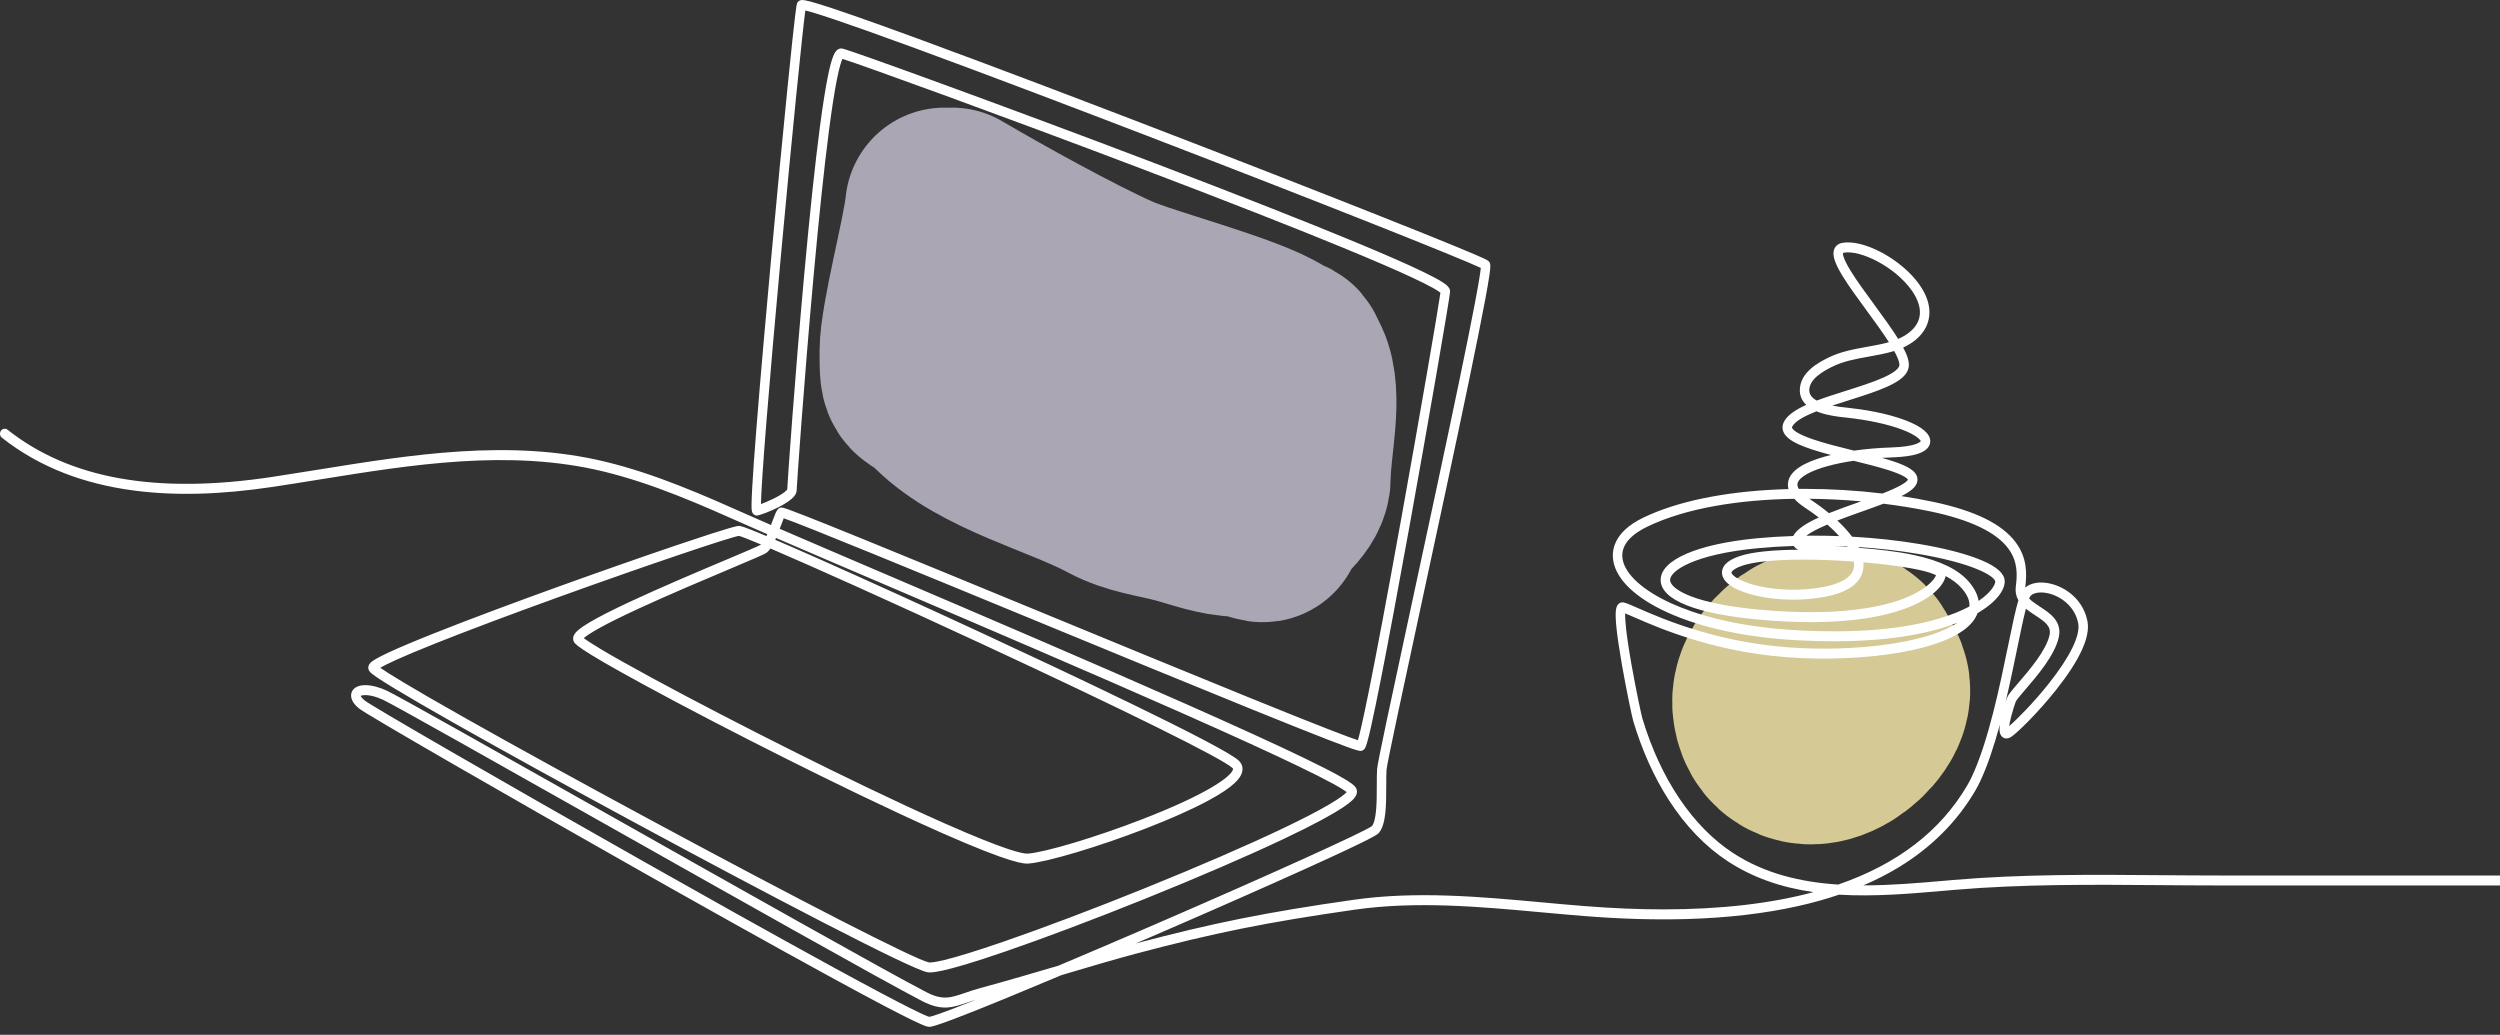 <?xml version="1.0" encoding="UTF-8"?> <svg xmlns="http://www.w3.org/2000/svg" width="302" height="125" viewBox="0 0 302 125" fill="none"><rect x="0" y="0" width="302" height="125" fill="#333333" stroke="none"/><path d="M222.278 82.055C222.056 79.405 216.596 82.245 217.024 85.116C217.714 89.741 223.99 84.605 222.865 82.929" stroke="#D5C995" stroke-width="30" stroke-linecap="round"></path><path d="M114.095 25C113.748 28.682 111 38.79 111 42.5C111 47.199 111.158 45.1 114.095 48C119.255 53.096 128.624 55.321 134.629 58.553C137.136 59.903 139.944 60.21 142.59 60.911C144.848 61.509 147.386 62.501 149.714 62.501C151.129 62.501 153.905 64 152 62.501C153.534 61.544 156 59.586 156 57.676C156 53.812 157.556 47.798 156 44.5C155.016 42.415 155.635 43.638 153.905 42.5C150.271 40.109 138.345 37.085 134.442 35.362C129.213 33.053 119.987 27.936 115 25" stroke="#ABA6B4" stroke-width="24" stroke-linecap="round"></path><path d="M112.25 124.039C111.941 124.039 111.365 124.039 100.653 118.199C93.278 114.178 84.078 109.01 77.66 105.383C61.072 96.009 44.443 86.411 43.442 85.634C42.126 84.611 42.38 83.784 42.55 83.476C43.067 82.542 44.795 82.529 46.753 83.446C48.076 84.065 59.606 90.57 72.957 98.102C88.947 107.123 107.071 117.348 111.886 119.844C113.867 120.871 114.823 120.542 116.558 119.945C117.076 119.767 117.663 119.565 118.345 119.379C121.705 118.467 124.95 117.513 127.869 116.649C131.348 115.183 135.216 113.53 139.231 111.794C153.241 105.736 164.834 100.483 165.739 99.784C166.313 99.045 166.315 96.66 166.316 94.913C166.317 94.167 166.317 93.463 166.355 92.899C166.408 92.13 167.921 85.083 170.591 72.695C172.443 64.105 174.541 54.369 176.173 46.526C177.063 42.249 177.716 39.007 178.17 36.616C178.693 33.862 178.844 32.785 178.882 32.364C176.627 31.274 159.628 24.502 138.406 16.341C130.765 13.403 119.757 9.203 110.709 5.882C101.241 2.408 98.229 1.484 97.284 1.266C96.938 3.801 95.703 16.002 94.328 30.946C92.868 46.814 91.963 58.125 91.925 60.893C92.327 60.745 92.859 60.524 93.396 60.261C94.751 59.596 95.049 59.205 95.1 59.123C95.138 58.074 96.024 45.523 97.148 33.179C97.823 25.773 98.46 19.774 99.042 15.351C99.387 12.734 99.715 10.654 100.017 9.169C100.49 6.846 100.83 6.294 101.126 6.043C101.319 5.879 101.55 5.818 101.776 5.87C103.037 6.162 122.037 13.069 139.262 19.625C149.539 23.536 157.804 26.787 163.828 29.288C167.322 30.739 170.025 31.925 171.861 32.812C172.857 33.292 173.621 33.697 174.132 34.014C174.686 34.357 175.222 34.738 175.166 35.285C175.048 36.459 172.659 50.342 170.283 63.479C168.93 70.964 167.746 77.301 166.859 81.806C166.344 84.422 165.921 86.462 165.602 87.868C165.43 88.627 165.284 89.217 165.169 89.621C164.998 90.227 164.884 90.527 164.589 90.658C164.324 90.776 164.214 90.825 160.433 89.361C158.305 88.537 155.306 87.34 151.264 85.702C143.797 82.675 134.114 78.686 124.75 74.827C111.163 69.228 97.14 63.45 94.675 62.61C94.577 62.846 94.453 63.177 94.346 63.464C94.294 63.605 94.242 63.744 94.19 63.879C97.644 65.375 102.365 67.392 107.592 69.626C118.579 74.321 132.252 80.164 143.355 85.084C149.38 87.754 154.108 89.915 157.408 91.507C159.264 92.401 160.723 93.143 161.746 93.711C163.292 94.569 163.645 94.918 163.797 95.167C163.886 95.313 164.058 95.708 163.734 96.221C163.507 96.582 162.816 97.679 155.011 101.372C150.626 103.447 144.706 106.002 138.342 108.567C132.199 111.042 126.199 113.306 121.449 114.94C113.433 117.699 112.366 117.504 112.016 117.441C109.925 117.06 91.887 107.585 77.076 99.586C68.627 95.023 60.751 90.686 54.9 87.372C51.775 85.602 49.321 84.177 47.609 83.138C46.704 82.589 46.002 82.145 45.522 81.818C44.727 81.275 44.572 81.083 44.508 80.831C44.477 80.707 44.453 80.46 44.644 80.198C44.839 79.93 45.244 79.374 52.198 76.6C56.962 74.699 62.87 72.526 66.988 71.037C72.084 69.194 77.475 67.303 81.778 65.847C88.632 63.529 89.116 63.529 89.275 63.529C89.421 63.529 89.672 63.528 92.587 64.756C92.621 64.682 92.655 64.606 92.689 64.528C91.727 64.11 90.888 63.742 90.195 63.433C84.626 60.956 78.869 58.395 72.838 56.941C61.555 54.22 49.841 56.11 38.513 57.939C36.715 58.229 34.855 58.529 33.043 58.802C26.623 59.77 21.065 59.914 16.05 59.239C13.085 58.841 10.302 58.143 7.779 57.164C5.011 56.09 2.47 54.647 0.228 52.874C-0.024 52.675 -0.075 52.298 0.114 52.032C0.304 51.767 0.662 51.713 0.914 51.912C8.433 57.858 18.89 59.722 32.881 57.612C34.688 57.339 36.544 57.04 38.34 56.75C49.774 54.905 61.597 52.996 73.093 55.769C79.221 57.247 85.025 59.829 90.639 62.325C91.333 62.634 92.172 63.002 93.135 63.421C93.189 63.278 93.239 63.144 93.284 63.024C93.621 62.12 93.779 61.711 93.987 61.492C94.24 61.226 94.555 61.32 94.744 61.377C94.873 61.416 95.051 61.476 95.288 61.561C95.726 61.718 96.373 61.964 97.213 62.292C98.762 62.898 100.987 63.791 104.014 65.022C109.659 67.317 117.192 70.421 125.167 73.707C134.3 77.47 143.744 81.362 151.134 84.36C159.854 87.899 163.043 89.104 164.037 89.418C164.393 88.228 165.558 83.221 169.295 62.514C171.506 50.263 173.725 37.389 174.005 35.36C173.773 35.163 173.018 34.66 170.574 33.519C168.583 32.59 165.78 31.381 162.241 29.924C156.111 27.401 147.901 24.184 137.839 20.362C120.848 13.908 104.138 7.851 101.767 7.112C101.646 7.361 101.413 8.005 101.091 9.632C100.796 11.124 100.475 13.195 100.138 15.788C99.563 20.205 98.934 26.155 98.269 33.474C97.094 46.405 96.247 58.683 96.24 59.178C96.24 59.63 95.993 60.278 94.068 61.256C93.086 61.755 91.961 62.182 91.527 62.268C91.321 62.308 91.108 62.228 90.971 62.059C90.811 61.861 90.777 61.637 90.788 60.86C90.795 60.388 90.823 59.707 90.871 58.838C90.962 57.216 91.126 54.89 91.36 51.924C91.882 45.289 92.623 37.02 93.152 31.252C93.821 23.974 94.545 16.412 95.139 10.504C96.1 0.942 96.227 0.572 96.274 0.433C96.349 0.214 96.532 0.058 96.763 0.015C97.094 -0.045 97.71 -0.157 110.832 4.654C119.974 8.006 131.18 12.282 138.971 15.278C148.821 19.066 158.962 23.022 166.795 26.131C170.696 27.68 173.798 28.928 176.013 29.841C179.671 31.348 179.755 31.455 179.881 31.616C180.075 31.864 180.081 32.157 179.918 33.27C179.817 33.959 179.645 34.958 179.405 36.239C178.972 38.562 178.323 41.802 177.421 46.145C175.771 54.095 173.611 64.118 171.705 72.961C169.565 82.89 167.543 92.269 167.494 92.985C167.459 93.506 167.459 94.19 167.458 94.914C167.456 97.194 167.454 99.553 166.577 100.602C166.422 100.788 166.133 101.134 157.83 104.895C152.978 107.093 146.59 109.911 139.844 112.829C138.954 113.214 138.071 113.595 137.198 113.97C146.593 111.481 153.047 110.189 163.499 108.698C171.084 107.615 178.792 108.321 186.247 109.003C187.966 109.161 189.744 109.324 191.488 109.461C194.8 109.722 197.955 109.853 200.945 109.853C207.856 109.853 213.901 109.157 219.07 107.768C215.073 107.194 211.682 105.975 208.76 104.071C206.027 102.289 203.614 99.788 201.588 96.636C199.808 93.867 198.367 90.672 197.307 87.139C197.182 86.722 196.498 83.556 195.934 80.333C195.613 78.505 195.391 77.001 195.272 75.862C195.069 73.913 195.194 73.328 195.461 73.014C195.632 72.812 195.883 72.723 196.132 72.775C196.465 72.846 196.991 73.076 197.861 73.457C200.882 74.781 207.956 77.88 217.649 78.296C225.873 78.649 233.334 77.363 236.419 75.245C235.827 75.474 235.2 75.688 234.539 75.884C229.969 77.241 224.053 77.729 216.956 77.333C210.856 76.992 205.48 75.831 201.409 73.975C197.613 72.244 195.298 70.049 194.891 67.796C194.673 66.585 194.854 64.291 198.524 62.525C202.588 60.569 208.285 59.39 215 59.116C215.35 59.102 215.702 59.09 216.054 59.081C215.959 58.742 215.955 58.403 216.042 58.064C216.354 56.846 217.862 55.86 220.524 55.131C220.737 55.073 220.956 55.017 221.18 54.962C217.908 54.087 215.9 53.322 215.432 52.156C215.265 51.738 215.301 51.297 215.538 50.881C215.976 50.112 216.938 49.479 218.194 48.911C217.579 48.328 217.417 47.676 217.418 47.148C217.423 44.939 219.772 43.753 220.775 43.247C222.307 42.474 223.955 42.179 225.548 41.894C226.423 41.738 227.326 41.576 228.184 41.337C227.434 40.163 226.442 38.811 225.481 37.501C224.432 36.069 223.347 34.59 222.593 33.362C221.62 31.774 221.314 30.802 221.571 30.11C221.66 29.871 221.906 29.453 222.555 29.337C223.8 29.116 225.565 29.559 227.396 30.554C229.212 31.541 230.835 32.928 231.85 34.362C233.117 36.151 233.407 37.908 232.69 39.444C232.098 40.712 230.942 41.502 229.906 41.98C230.434 42.977 230.675 43.765 230.565 44.376C230.407 45.255 229.606 45.976 227.967 46.715C226.68 47.295 224.988 47.831 223.351 48.349C222.689 48.559 222.006 48.775 221.339 48.998C222 49.127 222.631 49.194 223.038 49.237L223.119 49.246C225.096 49.457 227.942 49.9 230.281 50.812C232.231 51.572 233.204 52.425 233.173 53.346C233.158 53.787 232.902 54.395 231.77 54.789C231.008 55.054 229.912 55.211 228.514 55.255C228.119 55.268 227.725 55.286 227.332 55.31C229.456 55.908 230.82 56.453 231.363 57.163C231.612 57.49 231.693 57.876 231.589 58.25C231.419 58.863 230.775 59.385 229.684 59.929C230.967 60.123 232.226 60.349 233.45 60.606C238.561 61.678 241.851 63.288 243.507 65.528C244.87 67.372 244.866 69.238 244.646 70.983C245.314 70.408 246.403 70.218 247.63 70.489C248.649 70.715 249.641 71.233 250.424 71.948C251.342 72.788 251.946 73.87 252.17 75.078C252.517 76.951 251.237 79.735 248.365 83.353C246.143 86.151 243.701 88.498 243.015 88.972C242.442 89.367 242.061 89.175 241.885 89.025C241.576 88.761 241.477 88.316 241.58 87.534C240.901 90.047 240.115 92.46 239.194 94.412C239.025 94.77 238.836 95.128 238.615 95.507C236.431 99.242 233.331 102.35 229.401 104.746C228.07 105.557 226.632 106.294 225.095 106.953C225.125 106.953 225.154 106.953 225.183 106.953C228.47 106.953 231.762 106.666 234.899 106.393C235.26 106.362 235.619 106.33 235.977 106.3C244.274 105.587 252.726 105.655 260.899 105.721C263.294 105.741 265.77 105.761 268.202 105.761H317.429C317.744 105.761 318 106.03 318 106.362C318 106.694 317.744 106.963 317.429 106.963H268.202C265.765 106.963 263.287 106.943 260.89 106.924C252.742 106.858 244.316 106.79 236.07 107.498C235.712 107.529 235.353 107.56 234.993 107.591C230.787 107.958 226.444 108.336 222.154 108.077C220.563 108.617 218.884 109.084 217.122 109.475C213.149 110.358 208.667 110.878 203.801 111.019C199.935 111.131 195.879 111.013 191.403 110.66C189.652 110.522 187.871 110.359 186.148 110.201C178.756 109.525 171.112 108.825 163.652 109.889C153.101 111.395 146.644 112.696 137.078 115.242C134.703 115.875 131.956 116.688 129.048 117.549C128.781 117.629 128.51 117.709 128.237 117.79C125.826 118.806 123.601 119.733 121.644 120.537C113.116 124.039 112.509 124.039 112.25 124.039ZM43.568 84.066C43.604 84.152 43.725 84.359 44.12 84.666C44.96 85.319 60.195 94.146 77.854 104.128C84.219 107.726 93.363 112.864 100.779 116.913C110.084 121.994 111.917 122.756 112.264 122.834C112.477 122.806 113.464 122.544 118.002 120.727C117.607 120.849 117.245 120.974 116.913 121.088C115.094 121.714 113.779 122.166 111.381 120.923C106.549 118.418 88.416 108.188 72.417 99.162C59.641 91.954 47.574 85.146 46.29 84.545C45.378 84.118 44.71 83.998 44.311 83.972C43.886 83.945 43.657 84.016 43.568 84.066ZM45.934 80.666C46.762 81.25 49.176 82.776 56.194 86.739C62.127 90.088 69.966 94.399 78.266 98.877C96.713 108.829 110.672 115.976 112.21 116.256C112.48 116.305 113.928 116.269 121.233 113.749C126.046 112.089 132.101 109.8 138.283 107.302C144.7 104.71 150.616 102.147 154.942 100.085C157.315 98.954 159.201 97.98 160.547 97.189C161.956 96.362 162.486 95.9 162.683 95.684C162.479 95.525 162.029 95.222 161.053 94.686C160.015 94.117 158.55 93.377 156.697 92.487C153.38 90.891 148.66 88.738 142.67 86.085C131.617 81.19 118.058 75.396 107.163 70.74C101.93 68.504 97.204 66.485 93.746 64.987C93.713 65.062 93.681 65.135 93.648 65.207C94.987 65.78 96.749 66.549 99.073 67.581C104.629 70.047 111.859 73.338 118.909 76.609C127.493 80.592 147.669 90.051 149.625 91.866C150.058 92.267 150.199 92.796 150.021 93.356C149.829 93.96 149.199 94.966 145.96 96.711C144.009 97.762 141.357 98.944 138.289 100.128C132.675 102.296 126.513 104.135 124.261 104.316C123.812 104.352 122.447 104.462 113.556 100.522C107.328 97.762 100.134 94.237 95.196 91.766C88.891 88.61 82.488 85.281 77.63 82.632C69.579 78.243 69.401 77.753 69.283 77.428C69.057 76.806 69.641 76.298 69.832 76.131C70.148 75.856 70.611 75.539 71.247 75.163C72.322 74.528 73.915 73.716 75.982 72.747C79.743 70.986 84.351 69.041 87.716 67.621C89.76 66.758 91.691 65.943 91.936 65.788C91.939 65.786 91.942 65.784 91.945 65.781C90.468 65.16 89.538 64.797 89.26 64.734C88.253 64.88 78.387 68.187 67.356 72.175C61.545 74.276 56.495 76.175 52.751 77.665C48.313 79.432 46.597 80.276 45.934 80.666ZM196.316 74.095C196.296 74.707 196.381 76.313 197.107 80.401C197.657 83.497 198.297 86.448 198.396 86.776C200.591 94.091 204.486 99.87 209.361 103.049C213.203 105.553 217.573 106.564 222.052 106.856C229.21 104.383 234.421 100.386 237.642 94.876C237.845 94.529 238.018 94.202 238.171 93.877C240.198 89.579 241.579 82.86 242.587 77.954C243.118 75.371 243.487 73.611 243.822 72.514C243.537 72.014 243.431 71.466 243.507 70.879C243.687 69.481 243.781 67.856 242.606 66.267C241.146 64.292 237.991 62.785 233.227 61.785C231.453 61.413 229.532 61.096 227.522 60.847C226.752 61.142 225.877 61.456 224.9 61.802C223.951 62.139 222.927 62.502 221.952 62.88C222.624 63.508 223.231 64.165 223.731 64.833C226.525 64.987 229.281 65.284 231.864 65.719C234.602 66.179 236.979 66.77 238.738 67.429C240.709 68.166 241.808 68.94 242.098 69.796C242.285 70.347 242.105 71.052 241.59 71.779C241.072 72.51 240.235 73.245 239.169 73.902C239.074 73.961 238.978 74.019 238.88 74.076C238.849 74.164 238.815 74.248 238.779 74.328C237.748 76.617 234.02 77.869 231.075 78.517C227.247 79.358 222.463 79.706 217.603 79.498C207.705 79.073 200.499 75.916 197.422 74.567C196.996 74.381 196.605 74.21 196.316 74.095ZM70.521 77.091C71.067 77.509 72.859 78.691 78.732 81.878C83.644 84.544 90.012 87.846 96.203 90.938C101.061 93.364 108.127 96.82 114.209 99.507C121.559 102.754 123.607 103.164 124.174 103.117C126.338 102.944 132.365 101.135 137.896 98.999C145.575 96.034 148.644 93.9 148.938 92.974C148.962 92.9 148.973 92.863 148.871 92.768C147.626 91.614 136.101 85.905 118.793 77.869C107.502 72.627 98.085 68.403 93.072 66.259C92.908 66.491 92.738 66.674 92.555 66.799C92.291 66.979 91.198 67.447 88.141 68.737C85 70.062 80.699 71.878 77.078 73.552C75.108 74.463 73.538 75.241 72.413 75.865C71.26 76.504 70.747 76.888 70.521 77.091ZM163.922 89.744C163.922 89.744 163.922 89.744 163.922 89.744C163.922 89.744 163.922 89.744 163.922 89.744ZM164.375 89.508C164.375 89.508 164.375 89.508 164.375 89.508C164.375 89.508 164.375 89.508 164.375 89.508ZM245.112 72.296C245.425 72.618 245.878 72.929 246.433 73.292C247.64 74.081 249.142 75.064 248.693 77.018C248.194 79.188 246.067 81.664 244.659 83.303C244.158 83.886 243.59 84.548 243.507 84.745C243.385 85.075 243.133 85.84 242.943 86.581C242.81 87.099 242.743 87.461 242.711 87.711C243.613 86.943 245.643 84.907 247.488 82.582C250.054 79.349 251.319 76.766 251.049 75.308C250.671 73.267 248.941 72.008 247.395 71.666C246.403 71.447 245.532 71.61 245.227 72.073C245.19 72.128 245.152 72.203 245.112 72.296ZM244.727 73.535C244.421 74.718 244.068 76.433 243.703 78.209C243.293 80.203 242.823 82.494 242.271 84.808C242.338 84.605 242.398 84.432 242.444 84.306C242.579 83.941 242.984 83.461 243.812 82.496C245.143 80.948 247.153 78.608 247.583 76.735C247.825 75.68 247.075 75.127 245.83 74.314C245.455 74.069 245.072 73.818 244.727 73.535ZM216.751 60.257C210.207 60.354 203.747 61.334 198.999 63.618C197.446 64.366 195.667 65.658 196.013 67.571C196.342 69.394 198.474 71.326 201.863 72.871C204.616 74.127 209.48 75.711 217.017 76.132C223.988 76.521 229.779 76.048 234.229 74.727C235.778 74.267 236.976 73.759 237.899 73.265C237.974 72.611 237.684 71.903 237.022 71.119C236.511 70.513 235.83 70.008 235.028 69.587C234.823 70.696 233.413 72.34 230.006 73.567C228.12 74.246 225.843 74.714 223.239 74.957C220.179 75.242 216.661 75.216 212.783 74.878C204.939 74.196 200.615 72.485 200.607 70.062C200.6 67.632 205.071 65.701 212.277 65.022C213.687 64.889 215.141 64.799 216.617 64.751C216.639 64.706 216.664 64.662 216.693 64.616C217.173 63.85 218.276 63.167 219.71 62.514C219.209 62.127 218.671 61.744 218.1 61.369C217.54 61.002 217.09 60.63 216.751 60.257ZM216.672 65.952C215.213 65.999 213.774 66.088 212.378 66.22C204.628 66.95 201.746 68.961 201.749 70.058C201.751 70.68 202.663 71.409 204.189 72.006C206.162 72.778 209.166 73.357 212.877 73.68C221.721 74.45 226.873 73.425 229.637 72.43C232.479 71.406 233.648 70.114 233.872 69.49C233.629 69.344 232.856 68.999 230.582 68.604C229.043 68.337 227.139 68.103 225.103 67.929C225.13 68.227 225.119 68.52 225.067 68.808C224.769 70.455 223.238 71.556 220.515 72.081C217.914 72.582 214.972 72.561 212.444 72.025C211.249 71.771 208.43 71.017 208.055 69.496C207.984 69.209 207.947 68.647 208.489 68.098C208.826 67.758 209.334 67.469 210.043 67.216C211.716 66.618 214.545 66.429 217.225 66.406C216.981 66.28 216.799 66.131 216.672 65.952ZM224.572 66.177C226.727 66.35 229.031 66.582 231.191 67.046C234.416 67.739 236.602 68.809 237.876 70.32C238.587 71.163 238.913 71.929 239.014 72.593C239.958 71.949 240.445 71.384 240.674 71.061C241.033 70.553 241.04 70.253 241.023 70.2C240.773 69.466 238.081 67.982 231.684 66.906C229.403 66.522 226.985 66.248 224.525 66.085C224.541 66.116 224.557 66.147 224.572 66.177ZM217.851 67.602C214.461 67.602 211.792 67.861 210.41 68.355C209.399 68.716 209.131 69.076 209.16 69.193C209.258 69.591 210.412 70.367 212.67 70.846C215.061 71.353 217.845 71.373 220.309 70.898C221.83 70.605 223.695 69.966 223.945 68.583C223.987 68.351 223.985 68.102 223.941 67.837C223.81 67.827 223.679 67.818 223.548 67.809C221.511 67.67 219.586 67.602 217.851 67.602ZM221.519 65.943C221.984 65.981 222.477 66.018 222.995 66.057C223.058 66.061 223.122 66.066 223.186 66.071C223.172 66.049 223.158 66.028 223.144 66.006C222.603 65.98 222.061 65.959 221.519 65.943ZM219.214 64.708C220.197 64.708 221.185 64.726 222.171 64.762C221.759 64.302 221.282 63.834 220.748 63.366C219.7 63.811 218.788 64.267 218.202 64.715C218.538 64.71 218.876 64.708 219.214 64.708ZM89.23 64.728C89.23 64.728 89.23 64.728 89.23 64.728C89.23 64.728 89.23 64.728 89.23 64.728ZM218.56 60.252C218.607 60.285 218.655 60.316 218.704 60.349C219.461 60.845 220.221 61.399 220.939 61.991C222.048 61.545 223.279 61.108 224.535 60.663C224.631 60.629 224.726 60.595 224.821 60.561C222.778 60.38 220.672 60.272 218.56 60.252ZM218.008 59.055C221.129 59.055 224.308 59.247 227.395 59.618C227.877 59.43 228.326 59.244 228.732 59.06C230.191 58.398 230.442 58.029 230.485 57.934C230.482 57.929 230.478 57.923 230.473 57.917C230.335 57.736 229.853 57.353 228.179 56.811C226.97 56.42 225.49 56.05 223.92 55.661C222.786 55.83 221.729 56.044 220.811 56.295C218.701 56.872 217.33 57.651 217.144 58.377C217.092 58.58 217.144 58.81 217.293 59.059C217.531 59.056 217.769 59.055 218.008 59.055ZM219.43 49.685C218.016 50.245 216.889 50.848 216.517 51.5C216.453 51.611 216.47 51.654 216.484 51.688C216.556 51.867 216.939 52.358 218.937 53.049C220.36 53.541 222.19 53.997 223.967 54.437C225.39 54.234 226.92 54.102 228.48 54.053C231.474 53.958 231.976 53.373 232.029 53.295C231.991 53.15 231.537 52.565 229.764 51.893C228.037 51.239 225.637 50.723 223.004 50.442L222.924 50.434C222.161 50.352 220.884 50.217 219.755 49.812C219.641 49.771 219.533 49.729 219.43 49.685ZM228.818 42.398C228.757 42.418 228.697 42.436 228.64 42.452C227.681 42.732 226.694 42.909 225.74 43.08C224.154 43.364 222.656 43.632 221.269 44.332C220.009 44.967 218.563 45.862 218.56 47.151C218.559 47.694 218.928 48.093 219.466 48.389C220.556 47.978 221.777 47.592 223.022 47.197C224.629 46.688 226.29 46.163 227.518 45.609C229.093 44.899 229.4 44.392 229.443 44.152C229.471 44 229.448 43.548 228.818 42.398ZM222.631 30.558C222.614 30.63 222.562 31.09 223.541 32.69C224.268 33.879 225.344 35.346 226.385 36.766C227.588 38.407 228.583 39.787 229.303 40.941C230.154 40.568 231.191 39.928 231.665 38.914C232.316 37.518 231.627 36.059 230.935 35.081C228.898 32.204 224.729 30.17 222.745 30.523C222.679 30.535 222.645 30.55 222.631 30.558Z" fill="white"></path></svg> 